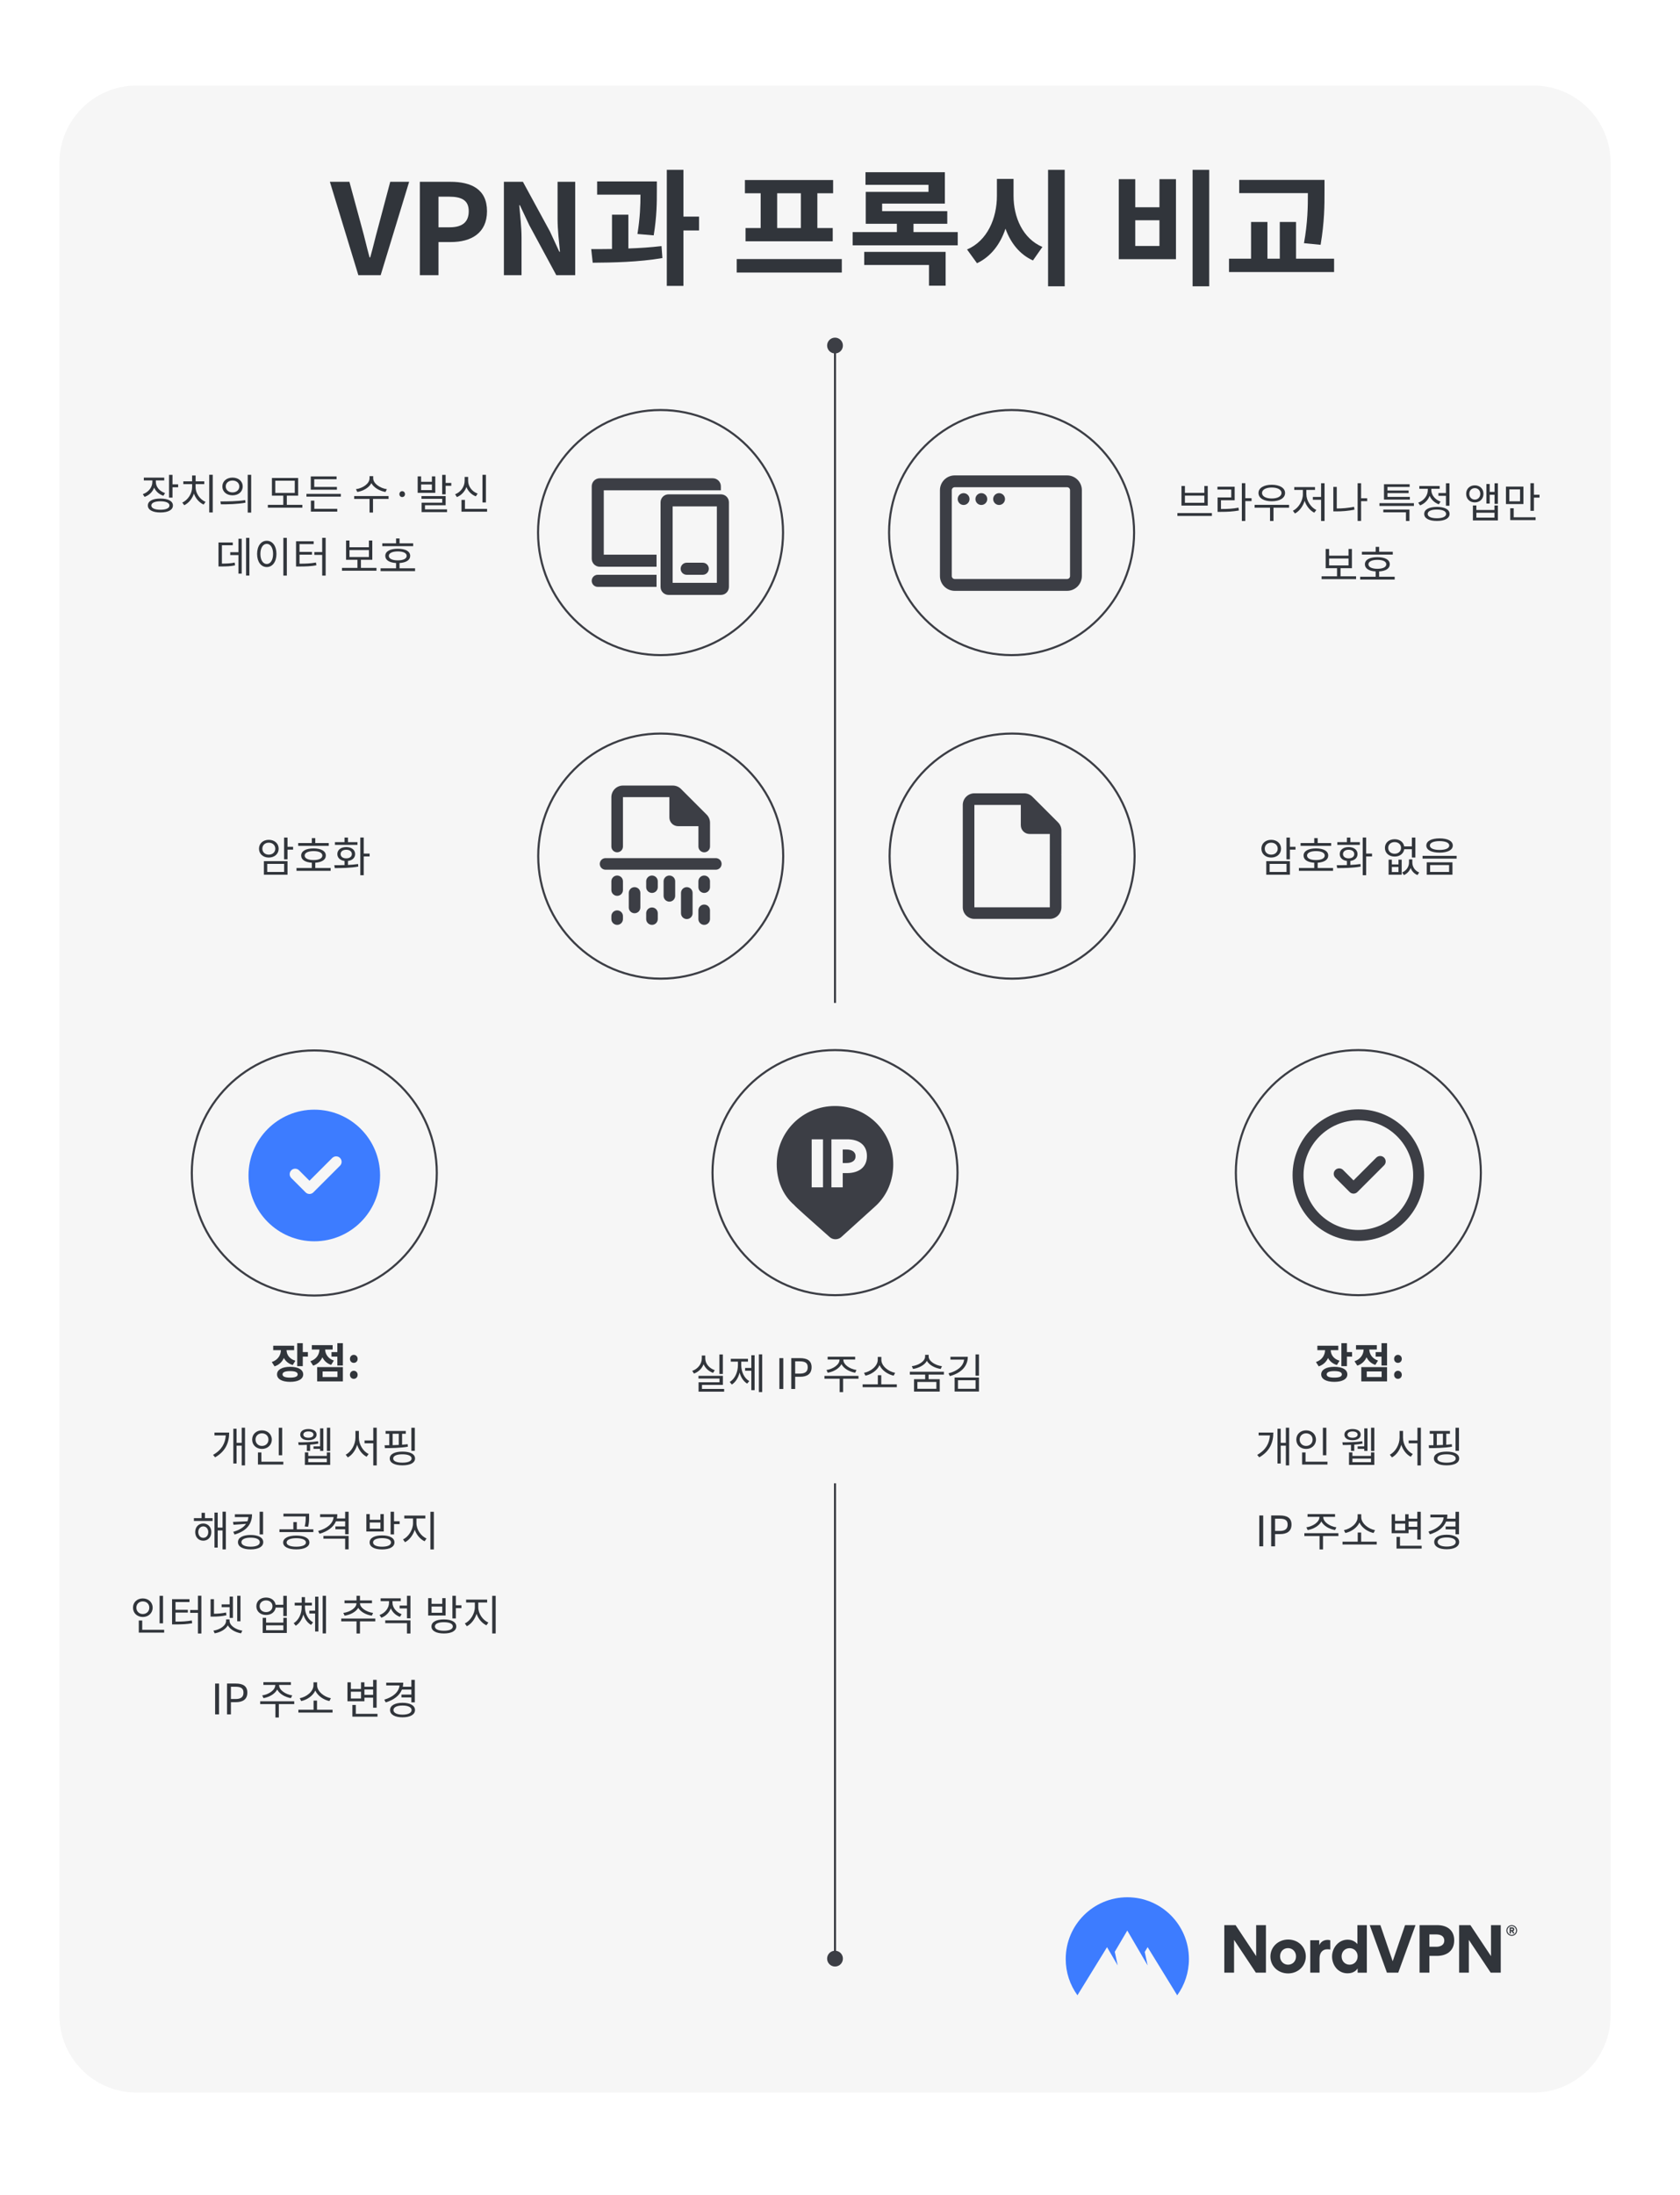 <svg fill="none" height="1567" viewBox="0 0 1200 1567" width="1200" xmlns="http://www.w3.org/2000/svg" xmlns:xlink="http://www.w3.org/1999/xlink"><linearGradient id="lg1"><stop offset=".04" stop-color="#3d7cff"/><stop offset="1" stop-color="#3d7cff"/></linearGradient><linearGradient id="paint0_linear_11_321" gradientUnits="userSpaceOnUse" x1="761.23" x2="849.23" xlink:href="#lg1" y1="1389.61" y2="1389.61"/><linearGradient id="paint1_linear_11_321" gradientUnits="userSpaceOnUse" x1="177.51" x2="271.49" xlink:href="#lg1" y1="839.279" y2="839.279"/><path d="M1095.29 61.07H97.59C67.132 61.07 42.44 85.762 42.44 116.22V1438.92C42.44 1469.38 67.132 1494.07 97.59 1494.07H1095.29C1125.75 1494.07 1150.44 1469.38 1150.44 1438.92V116.22C1150.44 85.762 1125.75 61.07 1095.29 61.07Z" fill="#f6f6f6"/><path d="M431.27 350.08V396.03H468.96V404.65H428.4C425.23 404.65 422.66 402.08 422.66 398.91V347.22C422.66 344.05 425.23 341.48 428.4 341.48H509.17C512.34 341.48 514.91 344.05 514.91 347.22V350.09H431.27V350.08Z" fill="#3c3e45"/><path d="M468.96 410.391H426.96C424.58 410.391 422.65 412.321 422.65 414.701 422.65 417.081 424.58 419.011 426.96 419.011H468.96V410.391Z" fill="#3c3e45"/><path clip-rule="evenodd" d="M480.45 361.571V416.131H512.04V361.571H480.45ZM473.49 354.611C474.66 353.441 476.17 352.951 477.58 352.951H514.91C516.32 352.951 517.83 353.441 519 354.611 520.17 355.781 520.66 357.291 520.66 358.701V419.011C520.66 420.421 520.17 421.931 519 423.101 517.83 424.271 516.32 424.761 514.91 424.761H477.58C476.17 424.761 474.66 424.271 473.49 423.101 472.32 421.931 471.83 420.421 471.83 419.011V358.701C471.83 357.291 472.32 355.781 473.49 354.611Z" fill="#3c3e45" fill-rule="evenodd"/><path d="M501.98 410.39H490.49C488.11 410.39 486.18 408.46 486.18 406.08 486.18 403.7 488.11 401.77 490.49 401.77H501.98C504.36 401.77 506.29 403.7 506.29 406.08 506.29 408.46 504.36 410.39 501.98 410.39Z" fill="#3c3e45"/><path d="M471.82 468.5C423.16 468.5 383.57 428.91 383.57 380.25 383.57 331.59 423.16 292 471.82 292 520.48 292 560.07 331.59 560.07 380.25 560.07 428.91 520.48 468.5 471.82 468.5ZM471.82 293.5C423.99 293.5 385.07 332.42 385.07 380.25 385.07 428.08 423.99 467 471.82 467 519.65 467 558.57 428.08 558.57 380.25 558.57 332.42 519.65 293.5 471.82 293.5Z" fill="#3c3e45"/><path d="M235.63 129.801H249.58L258.4 162.291C260.47 169.671 261.91 176.331 263.98 183.801H264.43C266.59 176.331 268.03 169.671 270.1 162.291L278.74 129.801H292.24L271.9 196.491H255.97L235.63 129.801Z" fill="#31353b"/><path d="M299.89 129.801H321.76C336.52 129.801 347.86 135.021 347.86 150.771 347.86 166.521 336.43 172.821 322.12 172.821H313.21V196.491H299.89V129.801ZM321.22 162.291C330.4 162.291 334.81 158.421 334.81 150.771 334.81 143.121 329.95 140.421 320.77 140.421H313.21V162.291H321.22Z" fill="#31353b"/><path d="M359.92 129.801H373.51L392.86 165.351 399.52 179.751H399.97C399.34 172.821 398.26 164.001 398.26 156.441V129.801H410.86V196.491H397.36L378.1 160.851 371.35 146.541H370.9C371.53 153.741 372.52 162.111 372.52 169.761V196.491H359.92V129.801Z" fill="#31353b"/><path d="M448.84 177.41C456.85 177.14 464.95 176.6 472.51 175.7L473.14 184.25C456.31 187.13 437.77 187.49 423.37 187.58L422.29 177.86C426.88 177.86 431.92 177.86 437.14 177.77V153.29H448.84V177.41ZM455.32 167.06C457.21 155.27 457.48 146.36 457.48 138.98H426.52V129.53H469.18V136.28C469.18 144.29 469.18 154.37 466.93 168.05L455.32 167.06ZM499.33 164.54H488.17V204.14H476.29V121.26H488.17V154.65H499.33V164.55 164.54Z" fill="#31353b"/><path d="M601.29 184.969V194.599H526.23V184.969H601.29ZM543.33 137.989H532.08V128.539H595.08V137.989H583.83V162.829H594.81V172.279H532.53V162.829H543.33V137.989ZM572.04 137.989H555.12V162.829H572.04V137.989Z" fill="#31353b"/><path d="M684.09 165.711V175.161H609.03V165.711H640.62V159.771H618.39V137.001H663.21V131.961H618.21V122.961H674.91V145.371H630.09V150.771H676.62V159.771H652.5V165.711H684.09ZM617.31 179.841H675.45V203.961H663.57V189.201H617.31V179.841Z" fill="#31353b"/><path d="M723.96 139.79C723.96 155.18 730.53 170.3 744.57 176.33L737.82 185.96C728.28 181.64 721.89 173.45 718.2 163.28 714.51 174.35 707.76 183.26 697.86 187.94L690.75 178.13C705.24 171.92 712.08 155.9 712.08 139.79V127.73H723.96V139.79ZM760.5 121.25V204.41H748.62V121.26H760.5V121.25Z" fill="#31353b"/><path d="M810.9 127.92V147.99H828.18V127.92H839.97V185.07H799.11V127.92H810.9ZM810.9 175.62H828.18V157.26H810.9V175.62ZM863.73 121.26V204.42H851.85V121.26H863.73Z" fill="#31353b"/><path d="M952.92 184.699V194.239H877.86V184.699H893.61V158.509H905.31V184.699H914.13V158.509H925.74V184.699H952.92ZM931.41 173.629C934.11 158.599 934.2 147.439 934.2 137.899H885.15V128.449H946.08V136.459C946.08 146.629 946.08 158.059 943.29 174.799L931.41 173.629Z" fill="#31353b"/><path d="M1076 1378.34C1076 1376.25 1077.7 1374.52 1079.82 1374.52 1081.94 1374.52 1083.64 1376.25 1083.64 1378.34 1083.64 1380.43 1081.94 1382.16 1079.82 1382.16 1077.7 1382.16 1076 1380.43 1076 1378.34ZM1076.72 1378.34C1076.72 1380.07 1078.09 1381.48 1079.82 1381.48 1081.55 1381.48 1082.92 1380.07 1082.92 1378.34 1082.92 1376.61 1081.51 1375.2 1079.82 1375.2 1078.09 1375.2 1076.72 1376.61 1076.72 1378.34ZM1079.24 1380.5H1078.34V1376.14H1080.07C1080.94 1376.14 1081.62 1376.57 1081.62 1377.51 1081.62 1378.16 1081.26 1378.56 1080.79 1378.77L1081.69 1380.5H1080.72L1079.93 1378.91H1079.24V1380.5ZM1080 1377H1079.24V1378.08H1080C1080.32 1378.08 1080.69 1377.94 1080.69 1377.54 1080.69 1377.11 1080.33 1377 1080 1377Z" fill="#31353b"/><path clip-rule="evenodd" d="M897.05 1408.46 881.47 1385.05V1408.46H874.51V1374.52H882.55L897.26 1396.66V1374.52H904.23V1408.46H897.05Z" fill="#31353b" fill-rule="evenodd"/><path clip-rule="evenodd" d="M920.13 1384.8C913.1 1384.8 907.44 1390.03 907.44 1396.95 907.44 1403.87 913.03 1409 920.06 1409 927.09 1409 932.72 1403.81 932.72 1396.81 932.68 1389.89 927.09 1384.8 920.13 1384.8ZM920.06 1402.76C916.89 1402.76 914.33 1400.34 914.33 1396.81 914.33 1393.28 916.85 1390.93 919.99 1390.93 923.13 1390.93 925.72 1393.35 925.72 1396.81 925.76 1400.34 923.23 1402.76 920.06 1402.76Z" fill="#31353b" fill-rule="evenodd"/><path clip-rule="evenodd" d="M950.21 1385.3V1391.94C949.31 1391.76 948.33 1391.76 948.05 1391.76 944.8 1391.76 942.53 1394.03 942.53 1398.32V1408.45H935.89V1385.3H942.31V1388.69H942.38C943.64 1386.06 945.99 1385.05 948.37 1385.05 948.91 1385.05 949.74 1385.16 950.21 1385.3Z" fill="#31353b" fill-rule="evenodd"/><path clip-rule="evenodd" d="M969.57 1374.52V1387.97H969.5C967.12 1385.16 963.91 1384.9 962.58 1384.9 955.94 1384.9 951.47 1390.99 951.47 1396.87 951.47 1403.11 955.76 1408.92 962.47 1408.92 964.02 1408.92 967.48 1408.7 969.68 1405.53H969.75V1408.49H976.31V1374.52H969.57ZM964.02 1402.76C960.85 1402.76 958.29 1400.34 958.29 1396.81 958.29 1393.28 960.85 1390.97 964.02 1390.97 967.19 1390.97 969.75 1393.35 969.75 1396.81 969.71 1400.34 967.19 1402.76 964.02 1402.76Z" fill="#31353b" fill-rule="evenodd"/><path clip-rule="evenodd" d="M990.67 1408.46 978.37 1374.52H985.98L994.78 1400.31 1003.62 1374.52H1011.08L998.75 1408.46H990.67Z" fill="#31353b" fill-rule="evenodd"/><path clip-rule="evenodd" d="M1026.59 1374.52H1013.97V1408.46H1021V1396.49H1026.3C1033.4 1396.49 1038.71 1392.88 1038.71 1385.38 1038.71 1377.88 1033.37 1374.52 1026.59 1374.52ZM1026.01 1389.96H1021V1381.16H1025.98C1028.9 1381.16 1031.64 1382.28 1031.64 1385.6 1031.64 1388.74 1028.79 1389.96 1026.01 1389.96Z" fill="#31353b" fill-rule="evenodd"/><path clip-rule="evenodd" d="M1064.78 1408.46 1049.17 1385.05V1408.46H1042.24V1374.52H1050.28L1065 1396.66V1374.52H1071.96V1408.46H1064.78Z" fill="#31353b" fill-rule="evenodd"/><path clip-rule="evenodd" d="M769.6 1424.58C764.33 1417.33 761.23 1408.39 761.23 1398.69 761.23 1374.35 780.92 1354.62 805.23 1354.62 829.54 1354.62 849.23 1374.35 849.23 1398.73 849.23 1408.4 846.13 1417.34 840.86 1424.62L819.73 1390.22 817.67 1393.68 819.73 1403.27 805.2 1378.39 796.26 1393.57 798.35 1403.27 790.74 1390.25 769.61 1424.58H769.6Z" fill="url(#paint0_linear_11_321)" fill-rule="evenodd"/><path d="M865.64 366.33V368.37H841V366.33H865.64ZM846.37 346.98V351.9H860.25V346.98H862.67V360.99H843.91V346.98H846.37ZM846.37 358.98H860.25V353.88H846.37V358.98Z" fill="#31353b"/><path d="M872.12 363.42C877.06 363.42 880.58 363.24 884.64 362.46L884.91 364.5C880.67 365.25 877.03 365.46 871.85 365.46H869.7V355.17H879.46V349.53H869.61V347.52H881.91V357.18H872.12V363.42ZM893.97 357.78H889.51V371.97H887.03V345H889.51V355.71H893.97V357.78Z" fill="#31353b"/><path d="M920.76 362.489H909.64V371.969H907.16V362.489H896.16V360.449H920.77V362.489H920.76ZM898.91 351.989C898.91 348.389 902.76 346.109 908.39 346.109 914.02 346.109 917.91 348.389 917.91 351.989 917.91 355.589 914.06 357.899 908.39 357.899 902.72 357.899 898.91 355.619 898.91 351.989ZM901.45 351.989C901.45 354.389 904.27 355.919 908.39 355.919 912.51 355.919 915.36 354.389 915.36 351.989 915.36 349.589 912.54 348.089 908.39 348.089 904.24 348.089 901.45 349.619 901.45 351.989Z" fill="#31353b"/><path d="M933.12 352.919C933.12 357.389 936.3 362.279 940.24 364.139L938.75 366.059C935.72 364.529 933.11 361.319 931.87 357.599 930.69 361.559 928.05 365.009 924.96 366.629L923.5 364.679C927.38 362.789 930.62 357.689 930.62 352.919V349.799H924.47V347.789H939.29V349.799H933.11V352.919H933.12ZM946.12 345.029V371.969H943.63V356.819H937.75V354.809H943.63V345.029H946.12Z" fill="#31353b"/><path d="M954.84 363.059C958.75 363.059 962.78 362.729 967.17 361.859L967.47 363.899C962.84 364.829 958.68 365.129 954.53 365.129H952.38V347.639H954.83V363.059H954.84ZM976.57 357.809H972.21V371.939H969.73V345.029H972.21V355.769H976.57V357.809Z" fill="#31353b"/><path d="M1009.93 359.25V361.23H985.32V359.25H1009.93ZM988.08 363.84H1006.75V371.97H1004.26V365.79H988.08V363.84ZM1007.05 356.7H988.56V345.75H1006.89V347.67H991.04V350.22H1006.16V352.08H991.04V354.78H1007.04V356.7H1007.05Z" fill="#31353b"/><path d="M1027.71 360.061C1024.68 358.981 1022.35 356.761 1021.17 354.001 1020.02 357.121 1017.5 359.641 1014.32 360.841L1013.02 358.891C1017.08 357.421 1019.87 353.791 1019.87 349.921V348.991H1013.81V347.011H1028.33V348.991H1022.36V349.921C1022.36 353.371 1025.03 356.761 1028.97 358.141L1027.73 360.061H1027.71ZM1035.41 366.931C1035.41 370.111 1031.93 371.941 1026.35 371.941 1020.77 371.941 1017.29 370.111 1017.29 366.931 1017.29 363.751 1020.77 361.921 1026.35 361.921 1031.93 361.921 1035.41 363.751 1035.41 366.931ZM1032.93 366.931C1032.93 364.981 1030.45 363.811 1026.35 363.811 1022.25 363.811 1019.77 364.981 1019.77 366.931 1019.77 368.881 1022.25 370.021 1026.35 370.021 1030.45 370.021 1032.93 368.881 1032.93 366.931ZM1032.81 352.021V345.061H1035.33V361.081H1032.81V354.031H1027.45V352.021H1032.81Z" fill="#31353b"/><path d="M1053.44 358.711C1049.83 358.711 1047.26 356.221 1047.26 352.591 1047.26 348.961 1049.84 346.531 1053.44 346.531 1057.04 346.531 1059.62 348.991 1059.62 352.591 1059.62 356.191 1057.01 358.711 1053.44 358.711ZM1053.44 356.701C1055.68 356.701 1057.35 354.991 1057.35 352.591 1057.35 350.191 1055.68 348.511 1053.44 348.511 1051.2 348.511 1049.5 350.191 1049.5 352.591 1049.5 354.991 1051.17 356.701 1053.44 356.701ZM1067.47 360.901H1069.92V371.581H1052.07V360.901H1054.55V364.141H1067.46V360.901H1067.47ZM1067.47 366.091H1054.56V369.571H1067.47V366.091ZM1069.92 345.061V359.731H1067.53V353.251H1064.07V359.521H1061.71V345.571H1064.07V351.211H1067.53V345.061H1069.92Z" fill="#31353b"/><path d="M1088.16 359.88H1075.68V347.43H1088.16V359.88ZM1085.74 349.41H1078.1V357.93H1085.74V349.41ZM1081.22 369.33H1096.86V371.34H1078.74V362.88H1081.22V369.33ZM1099.65 353.22V355.29H1095.65V364.71H1093.17V345H1095.65V353.22H1099.65Z" fill="#31353b"/><path d="M968.63 411.479V413.489H943.99V411.479H955.02V405.689H946.9V391.949H949.35V396.749H963.23V391.949H965.65V405.689H957.53V411.479H968.62 968.63ZM949.36 403.709H963.24V398.759H949.36V403.709Z" fill="#31353b"/><path d="M996.2 411.779V413.789H971.56V411.779H982.62V407.999C977.83 407.729 974.92 405.899 974.92 402.899 974.92 399.659 978.34 397.799 983.86 397.799 989.38 397.799 992.71 399.659 992.71 402.899 992.71 405.899 989.83 407.699 985.1 407.999V411.779H996.19 996.2ZM994.84 395.969H972.78V393.959H982.63V390.449H985.11V393.959H994.84V395.969ZM983.87 406.109C987.78 406.109 990.2 404.909 990.2 402.899 990.2 400.889 987.77 399.719 983.87 399.719 979.97 399.719 977.45 400.919 977.45 402.899 977.45 404.879 979.9 406.109 983.87 406.109Z" fill="#31353b"/><path d="M722.56 468.5C673.9 468.5 634.31 428.91 634.31 380.25 634.31 331.59 673.9 292 722.56 292 771.22 292 810.81 331.59 810.81 380.25 810.81 428.91 771.22 468.5 722.56 468.5ZM722.56 293.5C674.73 293.5 635.81 332.42 635.81 380.25 635.81 428.08 674.73 467 722.56 467 770.39 467 809.31 428.08 809.31 380.25 809.31 332.42 770.39 293.5 722.56 293.5Z" fill="#3c3e45"/><path clip-rule="evenodd" d="M762.2 339.43H681.95C676.12 339.43 671.39 344.16 671.39 349.99V411.29C671.39 417.12 676.12 421.85 681.95 421.85H762.2C768.03 421.85 772.76 417.12 772.76 411.29V349.99C772.76 347.19 771.65 344.5 769.67 342.52 767.69 340.54 765 339.43 762.2 339.43ZM679.84 349.99C679.84 348.82 680.79 347.88 681.95 347.88H762.2C763.37 347.88 764.31 348.83 764.31 349.99V411.29C764.31 412.46 763.36 413.4 762.2 413.4H681.95C680.78 413.4 679.84 412.45 679.84 411.29V349.99ZM688.29 352.1C690.62 352.1 692.51 353.99 692.51 356.32 692.51 358.65 690.62 360.54 688.29 360.54 685.96 360.54 684.07 358.65 684.07 356.32 684.07 353.99 685.96 352.1 688.29 352.1ZM705.18 356.32C705.18 353.99 703.29 352.1 700.96 352.1 698.63 352.1 696.74 353.99 696.74 356.32 696.74 358.65 698.63 360.54 700.96 360.54 703.29 360.54 705.18 358.65 705.18 356.32ZM713.63 352.1C715.96 352.1 717.85 353.99 717.85 356.32 717.85 358.65 715.96 360.54 713.63 360.54 711.3 360.54 709.41 358.65 709.41 356.32 709.41 353.99 711.3 352.1 713.63 352.1Z" fill="#3c3e45" fill-rule="evenodd"/><path d="M116.7 353.961C113.61 352.971 111.28 350.841 110.12 348.171 108.97 351.231 106.51 353.631 103.27 354.771L102 352.821C106.09 351.411 108.82 347.931 108.82 344.061V343.011H102.73V341.031H117.31V343.011H111.31V344.061C111.31 347.571 113.89 350.721 117.89 352.041L116.71 353.961H116.7ZM123.52 360.921C123.52 364.071 120.1 365.901 114.58 365.901 109.06 365.901 105.61 364.071 105.61 360.921 105.61 357.771 109 355.971 114.58 355.971 120.16 355.971 123.52 357.801 123.52 360.921ZM121.04 360.921C121.04 359.031 118.58 357.921 114.58 357.921 110.58 357.921 108.1 359.031 108.1 360.921 108.1 362.811 110.52 363.951 114.58 363.951 118.64 363.951 121.04 362.841 121.04 360.921ZM127.25 345.831V347.901H123.22V355.281H120.74V339.051H123.22V345.831H127.25Z" fill="#31353b"/><path d="M139.69 347.72C139.69 352.22 142.78 356.6 146.81 358.34L145.45 360.26C142.33 358.85 139.75 355.94 138.51 352.4 137.3 356.15 134.72 359.21 131.6 360.71L130.21 358.85C134.24 356.96 137.24 352.43 137.24 347.72V345.65H130.94V343.67H137.21V339.5H139.73V343.67H145.91V345.65H139.7V347.72H139.69ZM151.96 338.99V365.9H149.44V338.99H151.96Z" fill="#31353b"/><path d="M157.45 358.01C162.39 358.01 169.21 357.98 175.15 357.08L175.36 358.91C169.24 360.02 162.66 360.08 157.75 360.08L157.45 358.01ZM173.36 347.33C173.36 351.08 170.33 353.66 166.09 353.66 161.85 353.66 158.82 351.08 158.82 347.33 158.82 343.58 161.88 341 166.09 341 170.3 341 173.36 343.55 173.36 347.33ZM161.24 347.33C161.24 349.82 163.3 351.56 166.09 351.56 168.88 351.56 170.94 349.82 170.94 347.33 170.94 344.84 168.91 343.1 166.09 343.1 163.27 343.1 161.24 344.81 161.24 347.33ZM179.42 339.02V365.99H176.94V339.02H179.42Z" fill="#31353b"/><path d="M215.96 360.44V362.48H191.32V360.44H202.35V353.9H194.23V341.27H212.96V353.9H204.87V360.44H215.96ZM196.63 351.95H210.54V343.22H196.63V351.95Z" fill="#31353b"/><path d="M243.47 352.61V354.59H218.89V352.61H243.47ZM240.65 349.64H221.98V340.16H240.41V342.17H224.47V347.66H240.65V349.64ZM224.53 363.29H240.9V365.3H222.05V357.44H224.53V363.29Z" fill="#31353b"/><path d="M277.56 356.21H266.44V365.96H263.96V356.21H252.99V354.17H277.54L277.57 356.21H277.56ZM275.32 351.26C271.11 350.54 267.02 348.2 265.26 344.96 263.56 348.23 259.47 350.54 255.23 351.26L254.23 349.28C259.17 348.56 263.96 345.32 263.96 341.48V339.98H266.57V341.48C266.57 345.23 271.42 348.56 276.36 349.28L275.33 351.26H275.32Z" fill="#31353b"/><path d="M285.28 352.819C285.28 351.559 286.19 350.689 287.28 350.689 288.37 350.689 289.28 351.559 289.28 352.819 289.28 354.079 288.37 354.889 287.28 354.889 286.19 354.889 285.28 354.019 285.28 352.819Z" fill="#31353b"/><path d="M310.92 351.891H298.34V340.131H300.8V344.001H308.5V340.131H310.92V351.891ZM308.5 345.891H300.8V349.911H308.5V345.891ZM303.56 363.681H319.32V365.631H301.14V358.911H315.87V356.151H301.05V354.201H318.32V360.741H303.56V363.681ZM322.35 344.811V346.851H318.32V352.941H315.84V339.051H318.32V344.811H322.35Z" fill="#31353b"/><path d="M339.86 354.38C336.77 353.21 334.38 350.78 333.16 347.72 332.01 350.99 329.55 353.6 326.37 354.92L325.07 352.91C329.16 351.35 331.89 347.45 331.89 343.25V340.52H334.38V343.25C334.38 347.3 337.14 350.96 341.17 352.43L339.87 354.38H339.86ZM347.92 363.32V365.33H329.62V356.93H332.1V363.32H347.92ZM347.1 358.76H344.62V339.02H347.1V358.76Z" fill="#31353b"/><path d="M158.52 402.41C162.37 402.38 164.79 402.26 167.64 401.66L167.88 403.67C164.79 404.33 162.15 404.45 157.82 404.45H156.06V387.32H166.27V389.3H158.51V402.41H158.52ZM170.31 384.68H172.64V409.58H170.31V396.32H164.46V394.28H170.31V384.68ZM178.13 384.02V410.93H175.77V384.02H178.13Z" fill="#31353b"/><path d="M197.46 395.48C197.46 401.21 194.58 404.87 190.55 404.87 186.52 404.87 183.64 401.21 183.64 395.48 183.64 389.75 186.52 386.09 190.55 386.09 194.58 386.09 197.46 389.75 197.46 395.48ZM186 395.48C186 399.86 187.88 402.68 190.54 402.68 193.2 402.68 195.06 399.86 195.06 395.48 195.06 391.1 193.18 388.31 190.54 388.31 187.9 388.31 186 391.13 186 395.48ZM204.88 384.02V410.99H202.4V384.02H204.88Z" fill="#31353b"/><path d="M213.94 402.47C218.85 402.47 222 402.29 225.7 401.63L225.97 403.64C222.03 404.33 218.73 404.48 213.55 404.48H211.46V386.45H224.04V388.49H213.95V394.04H222.86V396.02H213.95V402.47H213.94ZM232.61 383.99V410.96H230.13V396.2H224.52V394.16H230.13V383.99H232.61Z" fill="#31353b"/><path d="M268.91 405.469V407.479H244.27V405.469H255.3V399.679H247.18V385.939H249.63V390.739H263.51V385.939H265.93V399.679H257.81V405.469H268.9 268.91ZM249.64 397.699H263.52V392.749H249.64V397.699Z" fill="#31353b"/><path d="M296.48 405.769V407.779H271.84V405.769H282.9V401.989C278.11 401.719 275.2 399.889 275.2 396.889 275.2 393.649 278.62 391.789 284.14 391.789 289.66 391.789 292.99 393.649 292.99 396.889 292.99 399.889 290.11 401.689 285.38 401.989V405.769H296.47 296.48ZM295.12 389.959H273.06V387.949H282.91V384.439H285.39V387.949H295.12V389.959ZM284.15 400.099C288.06 400.099 290.48 398.899 290.48 396.889 290.48 394.879 288.05 393.709 284.15 393.709 280.25 393.709 277.73 394.909 277.73 396.889 277.73 398.869 280.18 400.099 284.15 400.099Z" fill="#31353b"/><path d="M907.99 612.279C903.94 612.279 901 609.699 901 605.949 901 602.199 903.94 599.619 907.99 599.619 912.04 599.619 915.04 602.199 915.04 605.949 915.04 609.699 912.07 612.279 907.99 612.279ZM907.99 610.209C910.69 610.209 912.64 608.439 912.64 605.949 912.64 603.459 910.69 601.659 907.99 601.659 905.29 601.659 903.4 603.429 903.4 605.949 903.4 608.469 905.32 610.209 907.99 610.209ZM904.48 614.859H921.37V624.549H904.48V614.859ZM906.88 622.569H918.94V616.809H906.88V622.569ZM925.36 606.639H921.37V613.569H918.91V598.029H921.37V604.599H925.36V606.639Z" fill="#31353b"/><path d="M952.18 619.74V621.75H927.79V619.74H938.74V615.96C934 615.69 931.12 613.86 931.12 610.86 931.12 607.62 934.51 605.76 939.97 605.76 945.43 605.76 948.73 607.62 948.73 610.86 948.73 613.86 945.88 615.66 941.2 615.96V619.74H952.18ZM950.83 603.93H928.99V601.92H938.74V598.41H941.2V601.92H950.83V603.93ZM939.97 614.07C943.84 614.07 946.24 612.87 946.24 610.86 946.24 608.85 943.84 607.68 939.97 607.68 936.1 607.68 933.61 608.88 933.61 610.86 933.61 612.84 936.04 614.07 939.97 614.07Z" fill="#31353b"/><path d="M964.54 617.56C966.97 617.44 969.46 617.26 971.77 616.9L971.92 618.73C966.16 619.75 959.83 619.81 955.12 619.81L954.79 617.74C956.95 617.74 959.47 617.74 962.08 617.65V614.71C958.99 614.32 956.95 612.46 956.95 609.79 956.95 606.76 959.56 604.81 963.31 604.81 967.06 604.81 969.67 606.76 969.67 609.79 969.67 612.46 967.63 614.32 964.54 614.71V617.56ZM971.32 603.22H955.24V601.27H962.08V598.03H964.54V601.27H971.32V603.22ZM963.31 612.85C965.71 612.85 967.33 611.65 967.33 609.79 967.33 607.93 965.71 606.7 963.31 606.7 960.91 606.7 959.29 607.93 959.29 609.79 959.29 611.65 960.91 612.85 963.31 612.85ZM980.02 611.5H975.82V624.91H973.36V598H975.82V609.43H980.02V611.5Z" fill="#31353b"/><path d="M1003.03 606.339C1002.55 609.489 999.85 611.589 996.16 611.589 992.14 611.589 989.23 609.069 989.23 605.379 989.23 601.689 992.14 599.199 996.16 599.199 999.79 599.199 1002.49 601.239 1003 604.329H1008.49V598.029H1010.98V612.249H1008.49V606.339H1003.03ZM1000.75 605.379C1000.75 602.949 998.83 601.239 996.16 601.239 993.49 601.239 991.57 602.949 991.57 605.379 991.57 607.809 993.49 609.549 996.16 609.549 998.83 609.549 1000.75 607.809 1000.75 605.379ZM998.92 613.779H1001.2V624.549H991.87V613.779H994.18V617.169H998.92V613.779ZM998.92 618.999H994.18V622.629H998.92V618.999ZM1008.82 615.879C1008.82 618.729 1010.5 621.669 1013.71 622.929L1012.48 624.789C1010.05 623.769 1008.43 621.939 1007.62 619.719 1006.75 621.909 1005.13 623.769 1002.79 624.789L1001.53 622.929C1004.74 621.549 1006.42 618.639 1006.42 615.879V613.599H1008.82V615.879Z" fill="#31353b"/><path d="M1040.44 611.07V613.05H1016.11V611.07H1040.44ZM1037.71 603.69C1037.71 606.87 1034.08 608.76 1028.26 608.76 1022.44 608.76 1018.81 606.87 1018.81 603.69 1018.81 600.51 1022.44 598.59 1028.26 598.59 1034.08 598.59 1037.71 600.48 1037.71 603.69ZM1037.47 615.69V624.54H1019.11V615.69H1037.47ZM1021.33 603.69C1021.33 605.67 1024 606.84 1028.26 606.84 1032.52 606.84 1035.19 605.67 1035.19 603.69 1035.19 601.71 1032.52 600.54 1028.26 600.54 1024 600.54 1021.33 601.71 1021.33 603.69ZM1021.51 617.64V622.56H1035.07V617.64H1021.51Z" fill="#31353b"/><path d="M191.99 612.279C187.94 612.279 185 609.699 185 605.949 185 602.199 187.94 599.619 191.99 599.619 196.04 599.619 199.04 602.199 199.04 605.949 199.04 609.699 196.07 612.279 191.99 612.279ZM191.99 610.209C194.69 610.209 196.64 608.439 196.64 605.949 196.64 603.459 194.69 601.659 191.99 601.659 189.29 601.659 187.4 603.429 187.4 605.949 187.4 608.469 189.32 610.209 191.99 610.209ZM188.48 614.859H205.37V624.549H188.48V614.859ZM190.88 622.569H202.94V616.809H190.88V622.569ZM209.36 606.639H205.37V613.569H202.91V598.029H205.37V604.599H209.36V606.639Z" fill="#31353b"/><path d="M236.18 619.74V621.75H211.79V619.74H222.74V615.96C218 615.69 215.12 613.86 215.12 610.86 215.12 607.62 218.51 605.76 223.97 605.76 229.43 605.76 232.73 607.62 232.73 610.86 232.73 613.86 229.88 615.66 225.2 615.96V619.74H236.18ZM234.83 603.93H212.99V601.92H222.74V598.41H225.2V601.92H234.83V603.93ZM223.97 614.07C227.84 614.07 230.24 612.87 230.24 610.86 230.24 608.85 227.84 607.68 223.97 607.68 220.1 607.68 217.61 608.88 217.61 610.86 217.61 612.84 220.04 614.07 223.97 614.07Z" fill="#31353b"/><path d="M248.54 617.56C250.97 617.44 253.46 617.26 255.77 616.9L255.92 618.73C250.16 619.75 243.83 619.81 239.12 619.81L238.79 617.74C240.95 617.74 243.47 617.74 246.08 617.65V614.71C242.99 614.32 240.95 612.46 240.95 609.79 240.95 606.76 243.56 604.81 247.31 604.81 251.06 604.81 253.67 606.76 253.67 609.79 253.67 612.46 251.63 614.32 248.54 614.71V617.56ZM255.32 603.22H239.24V601.27H246.08V598.03H248.54V601.27H255.32V603.22ZM247.31 612.85C249.71 612.85 251.33 611.65 251.33 609.79 251.33 607.93 249.71 606.7 247.31 606.7 244.91 606.7 243.29 607.93 243.29 609.79 243.29 611.65 244.91 612.85 247.31 612.85ZM264.02 611.5H259.82V624.91H257.36V598H259.82V609.43H264.02V611.5Z" fill="#31353b"/><path d="M471.94 699.5C423.28 699.5 383.69 659.91 383.69 611.25 383.69 562.59 423.28 523 471.94 523 520.6 523 560.19 562.59 560.19 611.25 560.19 659.91 520.6 699.5 471.94 699.5ZM471.94 524.5C424.11 524.5 385.19 563.42 385.19 611.25 385.19 659.08 424.11 698 471.94 698 519.77 698 558.69 659.08 558.69 611.25 558.69 563.42 519.77 524.5 471.94 524.5Z" fill="#3c3e45"/><path d="M498.86 589.889H484.35C482.7 589.889 481.12 589.229 479.95 588.069 478.78 586.899 478.13 585.319 478.13 583.669V569.159H444.97V604.389C444.97 605.489 444.53 606.539 443.76 607.319 442.98 608.099 441.93 608.529 440.83 608.529 439.73 608.529 438.68 608.089 437.9 607.319 437.12 606.539 436.69 605.489 436.69 604.389V569.159C436.69 566.959 437.56 564.849 439.12 563.299 440.67 561.749 442.78 560.869 444.98 560.869H480.57C482.77 560.869 484.88 561.739 486.43 563.299L504.73 581.599C506.28 583.149 507.16 585.259 507.16 587.459V604.399C507.16 605.499 506.72 606.549 505.95 607.329 505.17 608.109 504.12 608.539 503.02 608.539 501.92 608.539 500.87 608.099 500.09 607.329 499.31 606.549 498.88 605.499 498.88 604.399V589.889H498.86ZM432.54 612.689H511.29C512.39 612.689 513.44 613.129 514.22 613.899 515 614.679 515.43 615.729 515.43 616.829 515.43 617.929 514.99 618.979 514.22 619.759 513.44 620.539 512.39 620.969 511.29 620.969H432.54C431.44 620.969 430.39 620.529 429.61 619.759 428.83 618.979 428.4 617.929 428.4 616.829 428.4 615.729 428.84 614.679 429.61 613.899 430.39 613.119 431.44 612.689 432.54 612.689ZM440.83 625.119C441.93 625.119 442.98 625.559 443.76 626.329 444.54 627.109 444.97 628.159 444.97 629.259V635.479C444.97 636.579 444.53 637.629 443.76 638.409 442.99 639.189 441.93 639.619 440.83 639.619 439.73 639.619 438.68 639.179 437.9 638.409 437.12 637.629 436.69 636.579 436.69 635.479V629.259C436.69 628.159 437.13 627.109 437.9 626.329 438.68 625.549 439.73 625.119 440.83 625.119ZM440.83 649.989C441.93 649.989 442.98 650.429 443.76 651.199 444.54 651.969 444.97 653.029 444.97 654.129V656.199C444.97 657.299 444.53 658.349 443.76 659.129 442.99 659.909 441.93 660.339 440.83 660.339 439.73 660.339 438.68 659.899 437.9 659.129 437.12 658.349 436.69 657.299 436.69 656.199V654.129C436.69 653.029 437.13 651.979 437.9 651.199 438.68 650.419 439.73 649.989 440.83 649.989ZM465.7 625.119C466.8 625.119 467.85 625.559 468.63 626.329 469.41 627.109 469.84 628.159 469.84 629.259V633.399C469.84 634.499 469.4 635.549 468.63 636.329 467.85 637.109 466.8 637.539 465.7 637.539 464.6 637.539 463.55 637.099 462.77 636.329 461.99 635.549 461.56 634.499 461.56 633.399V629.259C461.56 628.159 462 627.109 462.77 626.329 463.55 625.549 464.6 625.119 465.7 625.119ZM465.7 647.919C466.8 647.919 467.85 648.359 468.63 649.129 469.41 649.909 469.84 650.959 469.84 652.059V656.199C469.84 657.299 469.4 658.349 468.63 659.129 467.85 659.909 466.8 660.339 465.7 660.339 464.6 660.339 463.55 659.899 462.77 659.129 461.99 658.349 461.56 657.299 461.56 656.199V652.059C461.56 650.959 462 649.909 462.77 649.129 463.55 648.349 464.6 647.919 465.7 647.919ZM478.13 625.119C479.23 625.119 480.28 625.559 481.06 626.329 481.84 627.109 482.27 628.159 482.27 629.259V639.619C482.27 640.719 481.83 641.769 481.06 642.549 480.28 643.329 479.23 643.759 478.13 643.759 477.03 643.759 475.98 643.319 475.2 642.549 474.42 641.769 473.99 640.719 473.99 639.619V629.259C473.99 628.159 474.43 627.109 475.2 626.329 475.98 625.549 477.03 625.119 478.13 625.119ZM453.26 633.409C454.36 633.409 455.41 633.849 456.19 634.619 456.97 635.399 457.4 636.449 457.4 637.549V647.909C457.4 649.009 456.96 650.059 456.19 650.839 455.41 651.619 454.36 652.049 453.26 652.049 452.16 652.049 451.11 651.609 450.33 650.839 449.55 650.059 449.12 649.009 449.12 647.909V637.549C449.12 636.449 449.56 635.399 450.33 634.619 451.1 633.839 452.16 633.409 453.26 633.409ZM503 625.119C504.1 625.119 505.15 625.559 505.93 626.329 506.71 627.109 507.14 628.159 507.14 629.259V633.399C507.14 634.499 506.7 635.549 505.93 636.329 505.15 637.109 504.1 637.539 503 637.539 501.9 637.539 500.85 637.099 500.07 636.329 499.29 635.559 498.86 634.499 498.86 633.399V629.259C498.86 628.159 499.3 627.109 500.07 626.329 500.85 625.549 501.9 625.119 503 625.119ZM503 645.839C504.1 645.839 505.15 646.279 505.93 647.049 506.71 647.829 507.14 648.879 507.14 649.979V656.199C507.14 657.299 506.7 658.349 505.93 659.129 505.16 659.909 504.1 660.339 503 660.339 501.9 660.339 500.85 659.899 500.07 659.129 499.29 658.359 498.86 657.299 498.86 656.199V649.979C498.86 648.879 499.3 647.829 500.07 647.049 500.84 646.269 501.9 645.839 503 645.839ZM490.57 633.409C491.67 633.409 492.72 633.849 493.5 634.619 494.28 635.389 494.71 636.449 494.71 637.549V652.059C494.71 653.159 494.27 654.209 493.5 654.989 492.73 655.769 491.67 656.199 490.57 656.199 489.47 656.199 488.42 655.759 487.64 654.989 486.86 654.209 486.43 653.159 486.43 652.059V637.549C486.43 636.449 486.87 635.399 487.64 634.619 488.42 633.839 489.47 633.409 490.57 633.409Z" fill="#3c3e45"/><path d="M722.93 699.5C674.27 699.5 634.68 659.91 634.68 611.25 634.68 562.59 674.27 523 722.93 523 771.59 523 811.18 562.59 811.18 611.25 811.18 659.91 771.59 699.5 722.93 699.5ZM722.93 524.5C675.1 524.5 636.18 563.42 636.18 611.25 636.18 659.08 675.1 698 722.93 698 770.76 698 809.68 659.08 809.68 611.25 809.68 563.42 770.76 524.5 722.93 524.5Z" fill="#3c3e45"/><path d="M758.16 593.01C758.16 590.81 757.29 588.7 755.73 587.15L737.43 568.85C735.88 567.3 733.77 566.42 731.57 566.42H695.98C693.78 566.42 691.67 567.29 690.12 568.85 688.57 570.4 687.69 572.51 687.69 574.71V609.94C687.69 610.05 687.71 610.15 687.72 610.25 687.72 610.35 687.69 610.46 687.69 610.56V647.79C687.69 649.99 688.56 652.1 690.12 653.65 691.67 655.2 693.78 656.08 695.98 656.08H749.86C752.06 656.08 754.17 655.21 755.72 653.65 757.27 652.1 758.15 649.99 758.15 647.79V610.56C758.15 610.45 758.13 610.35 758.12 610.25 758.12 610.15 758.15 610.04 758.15 609.94V593L758.16 593.01ZM749.87 625.08V647.8H695.99V610.57C695.99 610.46 695.97 610.36 695.96 610.26 695.96 610.16 695.99 610.05 695.99 609.95V574.72H729.15V589.23C729.15 590.88 729.81 592.46 730.97 593.63 732.14 594.8 733.72 595.45 735.37 595.45H749.88V609.96C749.88 610.07 749.9 610.17 749.91 610.27 749.91 610.37 749.88 610.48 749.88 610.58V625.09L749.87 625.08Z" fill="#3c3e45"/><path d="M596.44 925.5C547.78 925.5 508.19 885.91 508.19 837.25 508.19 788.59 547.78 749 596.44 749 645.1 749 684.69 788.59 684.69 837.25 684.69 885.91 645.1 925.5 596.44 925.5ZM596.44 750.5C548.61 750.5 509.69 789.42 509.69 837.25 509.69 885.08 548.61 924 596.44 924 644.27 924 683.19 885.08 683.19 837.25 683.19 789.42 644.27 750.5 596.44 750.5Z" fill="#3c3e45"/><path clip-rule="evenodd" d="M588.06 879.2C590.46 881.33 592.12 882.8 592.27 882.95 594.65 885.33 598.22 885.33 600.59 883.54 600.89 883.24 606.98 877.75 613.08 872.25 619.17 866.76 625.27 861.26 625.56 860.96 633.88 853.24 638.04 842.55 638.04 831.26 638.04 808.09 619.61 789.68 596.42 789.68 573.23 789.68 554.8 808.09 554.8 831.26 554.8 842.55 558.96 853.24 567.28 860.37 567.28 860.81 580.91 872.88 588.04 879.19L588.06 879.2ZM587.85 813.47H579.77V847.74H587.85V813.47ZM604.97 837.58C613.15 837.58 619.24 833.63 619.24 825.4 619.24 817.17 613.1 813.46 605.27 813.46H593.87V847.73H601.95V837.58H604.97ZM604.57 820.74C607.91 820.74 611.11 821.98 611.11 825.59 611.11 829.2 607.82 830.39 604.62 830.39H601.95V820.73H604.57V820.74Z" fill="#3c3e45" fill-rule="evenodd"/><path d="M597.19 246.43H595.69V716.07H597.19V246.43Z" fill="#3c3e45"/><path d="M596.44 252.35C599.555 252.35 602.08 249.825 602.08 246.71 602.08 243.595 599.555 241.07 596.44 241.07 593.325 241.07 590.8 243.595 590.8 246.71 590.8 249.825 593.325 252.35 596.44 252.35Z" fill="#3c3e45"/><g fill="#31353b"><path d="M209.1 974.6C206.07 973.7 203.97 971.87 202.77 969.59 201.54 972.32 199.35 974.51 196.11 975.56L194.13 972.47C198.6 970.97 200.58 967.46 200.64 964.01H195.15V960.83H210.09V964.01H204.69C204.75 967.16 206.64 970.25 210.99 971.54L209.1 974.6ZM216.57 981.29C216.57 984.65 212.97 986.63 207.24 986.63 201.51 986.63 197.88 984.65 197.88 981.29 197.88 977.93 201.48 975.89 207.24 975.89 213 975.89 216.57 977.9 216.57 981.29ZM212.64 981.29C212.64 979.7 210.75 978.95 207.24 978.95 203.73 978.95 201.81 979.7 201.81 981.29 201.81 982.88 203.7 983.6 207.24 983.6 210.78 983.6 212.64 982.85 212.64 981.29ZM219.93 965.36V968.6H216.27V975.41H212.31V959H216.27V965.36H219.93Z"/><path d="M236.55 974.51C233.52 973.52 231.48 971.54 230.28 969.08 229.05 971.81 226.89 973.97 223.68 975.05L221.67 971.9C226.11 970.46 228.09 966.98 228.18 963.56H222.75V960.41H237.6V963.56H232.23C232.35 966.74 234.24 970.01 238.47 971.42L236.55 974.51ZM226.53 976.1H244.92V986.3H226.53V976.1ZM230.43 983.21H241.05V979.19H230.43V983.21ZM244.92 959V974.96H240.96V968.6H236.79V965.39H240.96V959H244.92Z"/><path d="M249.96 970.22C249.96 968.57 251.13 967.34 252.69 967.34 254.25 967.34 255.45 968.57 255.45 970.22 255.45 971.87 254.28 973.07 252.69 973.07 251.1 973.07 249.96 971.84 249.96 970.22ZM249.96 981.59C249.96 979.94 251.13 978.71 252.69 978.71 254.25 978.71 255.45 979.94 255.45 981.59 255.45 983.24 254.28 984.47 252.69 984.47 251.1 984.47 249.96 983.21 249.96 981.59Z"/><path d="M163.7 1022.84C163.7 1029.77 161.27 1036.19 153.62 1040.51L152.18 1038.74C158.36 1035.29 160.91 1030.43 161.27 1024.85H153.2V1022.84H163.7ZM175.01 1019.36V1046.27H172.64V1032.2H168.98V1044.92H166.67V1020.08H168.98V1030.19H172.64V1019.36H175.01Z"/><path d="M187.1 1034.51C183.11 1034.51 180.11 1031.75 180.11 1027.85 180.11 1023.95 183.11 1021.25 187.1 1021.25 191.09 1021.25 194.15 1023.98 194.15 1027.85 194.15 1031.72 191.12 1034.51 187.1 1034.51ZM187.1 1032.38C189.77 1032.38 191.75 1030.52 191.75 1027.85 191.75 1025.18 189.77 1023.38 187.1 1023.38 184.43 1023.38 182.51 1025.24 182.51 1027.85 182.51 1030.46 184.49 1032.38 187.1 1032.38ZM202.37 1043.66V1045.67H184.25V1037.03H186.71V1043.66H202.37ZM201.56 1039.04H199.1V1019.39H201.56V1039.04Z"/><path d="M219.17 1031.6C217.01 1031.72 214.97 1031.72 213.32 1031.72L213.02 1029.8C216.74 1029.8 222.74 1029.74 227.21 1029.02L227.39 1030.73C225.56 1031.09 223.52 1031.33 221.51 1031.48V1035.95H219.17V1031.6ZM214.46 1024.28C214.46 1021.82 216.8 1020.29 220.28 1020.29 223.76 1020.29 226.13 1021.82 226.13 1024.28 226.13 1026.74 223.79 1028.3 220.28 1028.3 216.77 1028.3 214.46 1026.77 214.46 1024.28ZM216.68 1024.28C216.68 1025.66 218.09 1026.53 220.28 1026.53 222.47 1026.53 223.91 1025.66 223.91 1024.28 223.91 1022.9 222.47 1022.03 220.28 1022.03 218.09 1022.03 216.68 1022.9 216.68 1024.28ZM233.45 1037H235.85V1045.91H217.76V1037H220.19V1039.52H233.45V1037ZM233.45 1041.41H220.19V1043.96H233.45V1041.41ZM228.65 1032.68V1019.84H230.96V1035.95H228.65V1034.45H223.94V1032.68H228.65ZM235.85 1019.36V1036.01H233.51V1019.36H235.85Z"/><path d="M256.34 1026.5C256.34 1031.39 259.4 1036.28 263.3 1038.14L261.86 1040.09C258.8 1038.56 256.34 1035.35 255.11 1031.57 253.94 1035.56 251.45 1038.95 248.42 1040.57L246.92 1038.62C250.82 1036.67 253.88 1031.48 253.88 1026.5V1021.67H256.34V1026.5ZM269.09 1019.36V1046.3H266.63V1030.49H260.39V1028.48H266.63V1019.36H269.09Z"/><path d="M291.32 1032.92C285.86 1033.85 279.5 1033.94 274.94 1033.94L274.7 1031.9C275.72 1031.9 276.86 1031.9 278.06 1031.87V1023.68H275.42V1021.7H289.85V1023.68H287.21V1031.51C288.56 1031.39 289.88 1031.3 291.17 1031.12L291.32 1032.92ZM296.45 1041.35C296.45 1044.44 293 1046.24 287.42 1046.24 281.84 1046.24 278.39 1044.44 278.39 1041.35 278.39 1038.26 281.84 1036.43 287.42 1036.43 293 1036.43 296.45 1038.2 296.45 1041.35ZM280.46 1031.84C281.87 1031.81 283.37 1031.75 284.84 1031.66V1023.68H280.46V1031.84ZM293.99 1041.35C293.99 1039.46 291.53 1038.35 287.42 1038.35 283.31 1038.35 280.85 1039.46 280.85 1041.35 280.85 1043.24 283.31 1044.32 287.42 1044.32 291.53 1044.32 293.99 1043.21 293.99 1041.35ZM296.3 1035.86H293.84V1019.39H296.3V1035.86Z"/><path d="M146.39 1083.95H151.85V1085.96H138.5V1083.95H143.96V1080.14H146.39V1083.95ZM150.95 1093.88C150.95 1097.54 148.52 1100.03 145.19 1100.03 141.86 1100.03 139.43 1097.54 139.43 1093.88 139.43 1090.22 141.86 1087.76 145.19 1087.76 148.52 1087.76 150.95 1090.28 150.95 1093.88ZM148.76 1093.88C148.76 1091.54 147.26 1089.83 145.19 1089.83 143.12 1089.83 141.62 1091.54 141.62 1093.88 141.62 1096.22 143.09 1097.99 145.19 1097.99 147.29 1097.99 148.76 1096.28 148.76 1093.88ZM161.33 1079.33V1106.24H158.96V1092.71H155.51V1104.95H153.2V1079.96H155.51V1090.7H158.96V1079.33H161.33Z"/><path d="M180.02 1081.19C180.02 1088.12 176.15 1093.13 167.54 1095.65L166.61 1093.7C171.14 1092.41 174.11 1090.43 175.76 1088L166.82 1088.66 166.4 1086.62 176.75 1086.17C177.11 1085.21 177.35 1084.22 177.44 1083.17H167.75V1081.19H180.02ZM188.03 1101.08C188.03 1104.35 184.55 1106.24 179.03 1106.24 173.51 1106.24 169.97 1104.35 169.97 1101.08 169.97 1097.81 173.45 1095.95 179.03 1095.95 184.61 1095.95 188.03 1097.84 188.03 1101.08ZM185.57 1101.08C185.57 1099.07 183.08 1097.87 179.03 1097.87 174.98 1097.87 172.43 1099.07 172.43 1101.08 172.43 1103.09 174.95 1104.32 179.03 1104.32 183.11 1104.32 185.57 1103.12 185.57 1101.08ZM187.91 1095.56H185.45V1079.36H187.91V1095.56Z"/><path d="M223.82 1091.9V1093.88H199.61V1091.9H209.54V1086.74H212V1091.9H223.82ZM221 1101.32C221 1104.38 217.34 1106.24 211.61 1106.24 205.88 1106.24 202.25 1104.38 202.25 1101.32 202.25 1098.26 205.88 1096.37 211.61 1096.37 217.34 1096.37 221 1098.2 221 1101.32ZM218.36 1082.72H202.46V1080.74H220.79V1083.02C220.79 1085.18 220.79 1087.37 220.04 1090.13L217.64 1089.86C218.36 1087.1 218.36 1085.12 218.36 1083.02V1082.72ZM218.54 1101.32C218.54 1099.4 215.84 1098.26 211.61 1098.26 207.38 1098.26 204.71 1099.4 204.71 1101.32 204.71 1103.24 207.41 1104.32 211.61 1104.32 215.81 1104.32 218.54 1103.18 218.54 1101.32Z"/><path d="M249.02 1079.36V1095.41H246.53V1091.87H239.57V1089.86H246.53V1086.17H239.96C238.16 1090.4 233.99 1093.46 228.23 1095.08L227.24 1093.1C233.75 1091.33 237.83 1087.76 238.31 1083.17H228.65V1081.16H240.95C240.95 1082.18 240.83 1083.2 240.59 1084.16H246.53V1079.36H249.02ZM231.02 1096.61H249.02V1106.21H246.53V1098.59H231.02V1096.61Z"/><path d="M274.13 1093.46H261.68V1081.07H264.11V1085.12H271.73V1081.07H274.13V1093.46ZM281.75 1101.26C281.75 1104.44 278.36 1106.27 272.9 1106.27 267.44 1106.27 264.02 1104.44 264.02 1101.26 264.02 1098.08 267.41 1096.25 272.9 1096.25 278.39 1096.25 281.75 1098.08 281.75 1101.26ZM271.73 1087.04H264.11V1091.48H271.73V1087.04ZM279.29 1101.26C279.29 1099.34 276.86 1098.23 272.9 1098.23 268.94 1098.23 266.48 1099.34 266.48 1101.26 266.48 1103.18 268.88 1104.32 272.9 1104.32 276.92 1104.32 279.29 1103.18 279.29 1101.26ZM285.44 1086.14V1088.18H281.45V1095.56H278.99V1079.36H281.45V1086.14H285.44Z"/><path d="M297.47 1087.58C297.47 1092.14 300.71 1096.79 304.67 1098.47L303.29 1100.45C300.17 1099.01 297.53 1095.92 296.24 1092.23 295.01 1096.16 292.37 1099.55 289.31 1101.11L287.87 1099.13C291.74 1097.3 295.01 1092.23 295.01 1087.58V1084.16H288.77V1082.12H303.8V1084.16H297.47V1087.58ZM309.89 1079.39V1106.27H307.43V1079.39H309.89Z"/><path d="M101.99 1154.51C98 1154.51 95 1151.75 95 1147.85 95 1143.95 98 1141.25 101.99 1141.25 105.98 1141.25 109.04 1143.98 109.04 1147.85 109.04 1151.72 106.01 1154.51 101.99 1154.51ZM101.99 1152.38C104.66 1152.38 106.64 1150.52 106.64 1147.85 106.64 1145.18 104.66 1143.38 101.99 1143.38 99.32 1143.38 97.4 1145.24 97.4 1147.85 97.4 1150.46 99.38 1152.38 101.99 1152.38ZM117.26 1163.66V1165.67H99.14V1157.03H101.6V1163.66H117.26ZM116.45 1159.04H113.99V1139.39H116.45V1159.04Z"/><path d="M125.36 1157.81C130.22 1157.81 133.34 1157.63 137 1156.97L137.27 1158.98C133.37 1159.67 130.1 1159.82 124.97 1159.82H122.9V1141.79H135.35V1143.83H125.36V1149.38H134.18V1151.36H125.36V1157.81ZM143.84 1139.33V1166.3H141.38V1151.54H135.83V1149.5H141.38V1139.33H143.84Z"/><path d="M161.72 1153.31C158.18 1154.06 155.27 1154.24 152.12 1154.24H150.41V1141.79H152.84V1152.2C155.6 1152.17 158.33 1151.96 161.48 1151.3L161.72 1153.31ZM163.97 1157.18C163.97 1160.66 168.35 1163.54 173.09 1164.26L172.16 1166.18C168.17 1165.49 164.39 1163.45 162.74 1160.48 161.09 1163.45 157.34 1165.49 153.35 1166.18L152.45 1164.26C157.16 1163.54 161.51 1160.66 161.51 1157.18V1156.22H163.97V1157.18ZM164.03 1147.49H158.3V1145.51H164.03V1139.93H166.37V1155.17H164.03V1147.49ZM171.77 1157.57H169.43V1139.36H171.77V1157.57Z"/><path d="M204.86 1139.39V1153.82H202.37V1147.79H196.91C196.43 1150.97 193.73 1153.07 190.04 1153.07 186.02 1153.07 183.11 1150.55 183.11 1146.83 183.11 1143.11 186.02 1140.62 190.04 1140.62 193.67 1140.62 196.37 1142.66 196.88 1145.78H202.37V1139.39H204.86ZM194.63 1146.83C194.63 1144.37 192.71 1142.66 190.04 1142.66 187.37 1142.66 185.45 1144.37 185.45 1146.83 185.45 1149.29 187.37 1151.03 190.04 1151.03 192.71 1151.03 194.63 1149.29 194.63 1146.83ZM202.4 1155.11H204.86V1165.91H187.64V1155.11H190.07V1158.53H202.4V1155.11ZM202.4 1160.45H190.07V1163.93H202.4V1160.45Z"/><path d="M217.82 1147.64C217.82 1151.93 219.98 1156.37 223.61 1158.32L222.2 1160.18C219.59 1158.71 217.67 1155.98 216.68 1152.74 215.75 1156.16 213.86 1159.16 211.22 1160.75L209.78 1158.92C213.41 1156.76 215.48 1152.05 215.48 1147.64V1146.35H210.5V1144.31H215.48V1140.32H217.85V1144.31H222.8V1146.35H217.82V1147.64ZM225.08 1139.99H227.42V1164.86H225.08V1152.02H220.97V1149.98H225.08V1139.99ZM232.85 1139.36V1166.24H230.48V1139.36H232.85Z"/><path d="M268.07 1157.63H257.12V1166.3H254.66V1157.63H243.74V1155.62H268.07V1157.63ZM245.24 1151.6C250.1 1150.94 254.63 1148 254.63 1144.67H246.08V1142.69H254.66V1139.36H257.12V1142.69H265.7V1144.67H257.12C257.12 1147.97 261.68 1150.94 266.48 1151.6L265.61 1153.58C261.44 1152.95 257.6 1150.88 255.89 1147.97 254.18 1150.88 250.31 1152.95 246.14 1153.58L245.24 1151.6Z"/><path d="M285.65 1154.42C282.65 1153.34 280.34 1151.12 279.14 1148.33 278 1151.42 275.54 1153.88 272.39 1155.05L271.1 1153.1C275.09 1151.69 277.88 1148.09 277.88 1144.28V1143.2H271.88V1141.19H286.25V1143.2H280.34V1144.28C280.34 1147.73 282.98 1151.12 286.88 1152.5L285.65 1154.42ZM275.18 1156.94H293.18V1166.3H290.69V1158.92H275.18V1156.94ZM293.18 1139.36V1155.47H290.69V1148.39H285.44V1146.38H290.69V1139.36H293.18Z"/><path d="M318.29 1153.46H305.84V1141.07H308.27V1145.12H315.89V1141.07H318.29V1153.46ZM325.91 1161.26C325.91 1164.44 322.52 1166.27 317.06 1166.27 311.6 1166.27 308.18 1164.44 308.18 1161.26 308.18 1158.08 311.57 1156.25 317.06 1156.25 322.55 1156.25 325.91 1158.08 325.91 1161.26ZM315.89 1147.04H308.27V1151.48H315.89V1147.04ZM323.45 1161.26C323.45 1159.34 321.02 1158.23 317.06 1158.23 313.1 1158.23 310.64 1159.34 310.64 1161.26 310.64 1163.18 313.04 1164.32 317.06 1164.32 321.08 1164.32 323.45 1163.18 323.45 1161.26ZM329.6 1146.14V1148.18H325.61V1155.56H323.15V1139.36H325.61V1146.14H329.6Z"/><path d="M341.63 1147.58C341.63 1152.14 344.87 1156.79 348.83 1158.47L347.45 1160.45C344.33 1159.01 341.69 1155.92 340.4 1152.23 339.17 1156.16 336.53 1159.55 333.47 1161.11L332.03 1159.13C335.9 1157.3 339.17 1152.23 339.17 1147.58V1144.16H332.93V1142.12H347.96V1144.16H341.63V1147.58ZM354.05 1139.39V1166.27H351.59V1139.39H354.05Z"/><path d="M153.66 1202.03H156.45V1224.05H153.66V1202.03Z"/><path d="M162.15 1202.03H168.45C173.37 1202.03 176.67 1203.71 176.67 1208.51 176.67 1213.31 173.4 1215.32 168.57 1215.32H164.94V1224.05H162.15V1202.03ZM168.21 1213.07C172.08 1213.07 173.91 1211.66 173.91 1208.51 173.91 1205.36 171.96 1204.31 168.09 1204.31H164.94V1213.07H168.21Z"/><path d="M210.18 1216.7H199.17V1226.27H196.71V1216.7H185.85V1214.69H210.15L210.18 1216.7ZM187.29 1210.49C191.97 1209.8 196.62 1206.71 196.62 1203.17V1203.02H188.13V1201.04H207.78V1203.02H199.35V1203.17C199.35 1206.71 204 1209.8 208.74 1210.49L207.78 1212.44C203.61 1211.72 199.62 1209.47 198 1206.29 196.35 1209.47 192.39 1211.72 188.22 1212.44L187.29 1210.49Z"/><path d="M237.54 1220.75V1222.76H213.12V1220.75H223.98V1214.21H226.44V1220.75H237.54ZM235.29 1214.54C231.18 1213.67 226.95 1210.88 225.21 1207.04 223.47 1210.88 219.27 1213.67 215.13 1214.54L214.11 1212.5C218.82 1211.66 223.92 1207.7 223.92 1203.23V1201.16H226.5V1203.23C226.5 1207.7 231.63 1211.66 236.34 1212.5L235.29 1214.54Z"/><path d="M260.31 1214.69H248.19V1201.16H250.62V1205.9H257.88V1201.16H260.31V1204.31H266.52V1199.39H269.01V1219.28H266.52V1212.11H260.31V1214.69ZM257.88 1207.85H250.62V1212.71H257.88V1207.85ZM269.64 1223.66V1225.67H251.7V1217.33H254.16V1223.66H269.64ZM260.31 1206.29V1210.1H266.52V1206.29H260.31Z"/><path d="M287.1 1206.32C285.36 1210.64 281.28 1213.79 275.49 1215.47L274.5 1213.52C280.92 1211.6 284.91 1208.03 285.36 1203.38H275.88V1201.4H288.03C288.03 1202.39 287.91 1203.38 287.73 1204.31H293.82V1199.39H296.31V1215.47H293.82V1211.93H286.77V1209.92H293.82V1206.32H287.1ZM296.43 1220.96C296.43 1224.2 292.95 1226.15 287.52 1226.15 282.09 1226.15 278.61 1224.2 278.61 1220.96 278.61 1217.72 282.09 1215.77 287.52 1215.77 292.95 1215.77 296.43 1217.72 296.43 1220.96ZM294 1220.96C294 1218.95 291.48 1217.72 287.52 1217.72 283.56 1217.72 281.04 1218.95 281.04 1220.96 281.04 1222.97 283.56 1224.23 287.52 1224.23 291.48 1224.23 294 1223 294 1220.96Z"/><path d="M954.93 974.6C951.9 973.7 949.8 971.87 948.6 969.59 947.37 972.32 945.18 974.51 941.94 975.56L939.96 972.47C944.43 970.97 946.41 967.46 946.47 964.01H940.98V960.83H955.92V964.01H950.52C950.58 967.16 952.47 970.25 956.82 971.54L954.93 974.6ZM962.4 981.29C962.4 984.65 958.8 986.63 953.07 986.63 947.34 986.63 943.71 984.65 943.71 981.29 943.71 977.93 947.31 975.89 953.07 975.89 958.83 975.89 962.4 977.9 962.4 981.29ZM958.47 981.29C958.47 979.7 956.58 978.95 953.07 978.95 949.56 978.95 947.64 979.7 947.64 981.29 947.64 982.88 949.53 983.6 953.07 983.6 956.61 983.6 958.47 982.85 958.47 981.29ZM965.76 965.36V968.6H962.1V975.41H958.14V959H962.1V965.36H965.76Z"/><path d="M982.38 974.51C979.35 973.52 977.31 971.54 976.11 969.08 974.88 971.81 972.72 973.97 969.51 975.05L967.5 971.9C971.94 970.46 973.92 966.98 974.01 963.56H968.58V960.41H983.43V963.56H978.06C978.18 966.74 980.07 970.01 984.3 971.42L982.38 974.51ZM972.36 976.1H990.75V986.3H972.36V976.1ZM976.26 983.21H986.88V979.19H976.26V983.21ZM990.75 959V974.96H986.79V968.6H982.62V965.39H986.79V959H990.75Z"/><path d="M995.79 970.22C995.79 968.57 996.96 967.34 998.52 967.34 1000.08 967.34 1001.28 968.57 1001.28 970.22 1001.28 971.87 1000.11 973.07 998.52 973.07 996.93 973.07 995.79 971.84 995.79 970.22ZM995.79 981.59C995.79 979.94 996.96 978.71 998.52 978.71 1000.08 978.71 1001.28 979.94 1001.28 981.59 1001.28 983.24 1000.11 984.47 998.52 984.47 996.93 984.47 995.79 983.21 995.79 981.59Z"/><path d="M909.52 1022.84C909.52 1029.77 907.09 1036.19 899.44 1040.51L898 1038.74C904.18 1035.29 906.73 1030.43 907.09 1024.85H899.02V1022.84H909.52ZM920.83 1019.36V1046.27H918.46V1032.2H914.8V1044.92H912.49V1020.08H914.8V1030.19H918.46V1019.36H920.83Z"/><path d="M932.92 1034.51C928.93 1034.51 925.93 1031.75 925.93 1027.85 925.93 1023.95 928.93 1021.25 932.92 1021.25 936.91 1021.25 939.97 1023.98 939.97 1027.85 939.97 1031.72 936.94 1034.51 932.92 1034.51ZM932.92 1032.38C935.59 1032.38 937.57 1030.52 937.57 1027.85 937.57 1025.18 935.59 1023.38 932.92 1023.38 930.25 1023.38 928.33 1025.24 928.33 1027.85 928.33 1030.46 930.31 1032.38 932.92 1032.38ZM948.19 1043.66V1045.67H930.07V1037.03H932.53V1043.66H948.19ZM947.38 1039.04H944.92V1019.39H947.38V1039.04Z"/><path d="M964.99 1031.6C962.83 1031.72 960.79 1031.72 959.14 1031.72L958.84 1029.8C962.56 1029.8 968.56 1029.74 973.03 1029.02L973.21 1030.73C971.38 1031.09 969.34 1031.33 967.33 1031.48V1035.95H964.99V1031.6ZM960.28 1024.28C960.28 1021.82 962.62 1020.29 966.1 1020.29 969.58 1020.29 971.95 1021.82 971.95 1024.28 971.95 1026.74 969.61 1028.3 966.1 1028.3 962.59 1028.3 960.28 1026.77 960.28 1024.28ZM962.5 1024.28C962.5 1025.66 963.91 1026.53 966.1 1026.53 968.29 1026.53 969.73 1025.66 969.73 1024.28 969.73 1022.9 968.29 1022.03 966.1 1022.03 963.91 1022.03 962.5 1022.9 962.5 1024.28ZM979.27 1037H981.67V1045.91H963.58V1037H966.01V1039.52H979.27V1037ZM979.27 1041.41H966.01V1043.96H979.27V1041.41ZM974.47 1032.68V1019.84H976.78V1035.95H974.47V1034.45H969.76V1032.68H974.47ZM981.67 1019.36V1036.01H979.33V1019.36H981.67Z"/><path d="M1002.16 1026.5C1002.16 1031.39 1005.22 1036.28 1009.12 1038.14L1007.68 1040.09C1004.62 1038.56 1002.16 1035.35 1000.93 1031.57 999.76 1035.56 997.27 1038.95 994.24 1040.57L992.74 1038.62C996.64 1036.67 999.7 1031.48 999.7 1026.5V1021.67H1002.16V1026.5ZM1014.91 1019.36V1046.3H1012.45V1030.49H1006.21V1028.48H1012.45V1019.36H1014.91Z"/><path d="M1037.14 1032.92C1031.68 1033.85 1025.32 1033.94 1020.76 1033.94L1020.52 1031.9C1021.54 1031.9 1022.68 1031.9 1023.88 1031.87V1023.68H1021.24V1021.7H1035.67V1023.68H1033.03V1031.51C1034.38 1031.39 1035.7 1031.3 1036.99 1031.12L1037.14 1032.92ZM1042.27 1041.35C1042.27 1044.44 1038.82 1046.24 1033.24 1046.24 1027.66 1046.24 1024.21 1044.44 1024.21 1041.35 1024.21 1038.26 1027.66 1036.43 1033.24 1036.43 1038.82 1036.43 1042.27 1038.2 1042.27 1041.35ZM1026.28 1031.84C1027.69 1031.81 1029.19 1031.75 1030.66 1031.66V1023.68H1026.28V1031.84ZM1039.81 1041.35C1039.81 1039.46 1037.35 1038.35 1033.24 1038.35 1029.13 1038.35 1026.67 1039.46 1026.67 1041.35 1026.67 1043.24 1029.13 1044.32 1033.24 1044.32 1037.35 1044.32 1039.81 1043.21 1039.81 1041.35ZM1042.12 1035.86H1039.66V1019.39H1042.12V1035.86Z"/><path d="M899.49 1082.03H902.28V1104.05H899.49V1082.03Z"/><path d="M907.98 1082.03H914.28C919.2 1082.03 922.5 1083.71 922.5 1088.51 922.5 1093.31 919.23 1095.32 914.4 1095.32H910.77V1104.05H907.98V1082.03ZM914.04 1093.07C917.91 1093.07 919.74 1091.66 919.74 1088.51 919.74 1085.36 917.79 1084.31 913.92 1084.31H910.77V1093.07H914.04Z"/><path d="M956.01 1096.7H945V1106.27H942.54V1096.7H931.68V1094.69H955.98L956.01 1096.7ZM933.12 1090.49C937.8 1089.8 942.45 1086.71 942.45 1083.17V1083.02H933.96V1081.04H953.61V1083.02H945.18V1083.17C945.18 1086.71 949.83 1089.8 954.57 1090.49L953.61 1092.44C949.44 1091.72 945.45 1089.47 943.83 1086.29 942.18 1089.47 938.22 1091.72 934.05 1092.44L933.12 1090.49Z"/><path d="M983.36 1100.75V1102.76H958.94V1100.75H969.8V1094.21H972.26V1100.75H983.36ZM981.11 1094.54C977 1093.67 972.77 1090.88 971.03 1087.04 969.29 1090.88 965.09 1093.67 960.95 1094.54L959.93 1092.5C964.64 1091.66 969.74 1087.7 969.74 1083.23V1081.16H972.32V1083.23C972.32 1087.7 977.45 1091.66 982.16 1092.5L981.11 1094.54Z"/><path d="M1006.14 1094.69H994.02V1081.16H996.45V1085.9H1003.71V1081.16H1006.14V1084.31H1012.35V1079.39H1014.84V1099.28H1012.35V1092.11H1006.14V1094.69ZM1003.71 1087.85H996.45V1092.71H1003.71V1087.85ZM1015.47 1103.66V1105.67H997.53V1097.33H999.99V1103.66H1015.47ZM1006.14 1086.29V1090.1H1012.35V1086.29H1006.14Z"/><path d="M1032.93 1086.32C1031.19 1090.64 1027.11 1093.79 1021.32 1095.47L1020.33 1093.52C1026.75 1091.6 1030.74 1088.03 1031.19 1083.38H1021.71V1081.4H1033.86C1033.86 1082.39 1033.74 1083.38 1033.56 1084.31H1039.65V1079.39H1042.14V1095.47H1039.65V1091.93H1032.6V1089.92H1039.65V1086.32H1032.93ZM1042.26 1100.96C1042.26 1104.2 1038.78 1106.15 1033.35 1106.15 1027.92 1106.15 1024.44 1104.2 1024.44 1100.96 1024.44 1097.72 1027.92 1095.77 1033.35 1095.77 1038.78 1095.77 1042.26 1097.72 1042.26 1100.96ZM1039.83 1100.96C1039.83 1098.95 1037.31 1097.72 1033.35 1097.72 1029.39 1097.72 1026.87 1098.95 1026.87 1100.96 1026.87 1102.97 1029.39 1104.23 1033.35 1104.23 1037.31 1104.23 1039.83 1103 1039.83 1100.96Z"/></g><path d="M224.5 925C272.825 925 312 885.825 312 837.5 312 789.175 272.825 750 224.5 750 176.175 750 137 789.175 137 837.5 137 885.825 176.175 925 224.5 925Z" stroke="#3c3e45" stroke-miterlimit="10" stroke-width="1.5"/><path clip-rule="evenodd" d="M224.5 886.269C198.55 886.269 177.51 865.229 177.51 839.279 177.51 813.329 198.55 792.289 224.5 792.289 250.45 792.289 271.49 813.329 271.49 839.279 271.49 865.229 250.45 886.269 224.5 886.269ZM237.39 826.719C238.13 826.009 239.12 825.609 240.14 825.619 241.17 825.619 242.15 826.039 242.87 826.769 243.6 827.499 244.01 828.479 244.02 829.499 244.02 830.529 243.63 831.519 242.92 832.249L223.83 851.339C223.1 852.069 222.1 852.489 221.06 852.489 220.02 852.489 219.03 852.079 218.29 851.339L208.01 841.059C207.3 840.319 206.9 839.329 206.91 838.309 206.91 837.279 207.33 836.299 208.06 835.579 208.79 834.849 209.77 834.439 210.79 834.429 211.82 834.429 212.81 834.819 213.54 835.529L221.05 843.039 237.37 826.719H237.39Z" fill="url(#paint1_linear_11_321)" fill-rule="evenodd"/><path d="M970.25 925.5C921.59 925.5 882 885.91 882 837.25 882 788.59 921.59 749 970.25 749 1018.91 749 1058.5 788.59 1058.5 837.25 1058.5 885.91 1018.91 925.5 970.25 925.5ZM970.25 750.5C922.42 750.5 883.5 789.42 883.5 837.25 883.5 885.08 922.42 924 970.25 924 1018.08 924 1057 885.08 1057 837.25 1057 789.42 1018.08 750.5 970.25 750.5Z" fill="#3c3e45"/><path clip-rule="evenodd" d="M970.25 878.189C991.88 878.189 1009.41 860.659 1009.41 839.029 1009.41 817.399 991.88 799.869 970.25 799.869 948.62 799.869 931.09 817.399 931.09 839.029 931.09 860.659 948.62 878.189 970.25 878.189ZM970.25 886.019C944.3 886.019 923.26 864.979 923.26 839.029 923.26 813.079 944.3 792.039 970.25 792.039 996.2 792.039 1017.24 813.079 1017.24 839.029 1017.24 864.979 996.2 886.019 970.25 886.019ZM983.14 826.469C983.88 825.759 984.87 825.359 985.89 825.369 986.92 825.369 987.9 825.789 988.62 826.519 989.35 827.249 989.76 828.229 989.77 829.249 989.77 830.279 989.38 831.269 988.67 831.999L969.58 851.089C968.85 851.819 967.85 852.239 966.81 852.239 965.77 852.239 964.78 851.829 964.04 851.089L953.76 840.809C953.05 840.069 952.65 839.079 952.66 838.059 952.66 837.029 953.08 836.049 953.81 835.329 954.54 834.599 955.52 834.189 956.54 834.179 957.57 834.179 958.56 834.569 959.29 835.279L966.8 842.789 983.12 826.469H983.14Z" fill="#3c3e45" fill-rule="evenodd"/><path d="M509.33 980.201C506.24 979.121 503.78 976.871 502.55 974.021 501.38 977.111 498.89 979.571 495.71 980.711L494.45 978.791C498.5 977.381 501.29 973.781 501.29 969.881V967.841H503.75V969.881C503.75 973.601 506.57 976.961 510.56 978.281L509.33 980.201ZM517.25 991.691V993.641H498.98V986.951H513.92V984.251H498.92V982.331H516.35V988.811H501.41V991.691H517.25ZM516.32 980.981H513.86V967.061H516.32V980.981Z" fill="#31353b"/><path d="M529.46 974.62C529.46 979.3 531.47 983.98 535.19 986.08L533.69 987.88C531.08 986.32 529.22 983.44 528.29 980.02 527.36 983.71 525.41 986.86 522.74 988.54L521.24 986.71C524.99 984.46 527.09 979.57 527.09 974.62V972.19H521.99V970.18H534.26V972.19H529.46V974.62ZM536.66 967.63H539V992.53H536.66V978.7H532.22V976.69H536.66V967.63ZM544.43 967V993.91H542.06V967H544.43Z" fill="#31353b"/><path d="M556.7 969.699H559.49V991.719H556.7V969.699Z" fill="#31353b"/><path d="M565.19 969.699H571.49C576.41 969.699 579.71 971.379 579.71 976.179 579.71 980.979 576.44 982.989 571.61 982.989H567.98V991.719H565.19V969.699ZM571.25 980.739C575.12 980.739 576.95 979.329 576.95 976.179 576.95 973.029 575 971.979 571.13 971.979H567.98V980.739H571.25Z" fill="#31353b"/><path d="M613.22 984.371H602.21V993.941H599.75V984.371H588.89V982.361H613.19L613.22 984.371ZM590.33 978.161C595.01 977.471 599.66 974.381 599.66 970.841V970.691H591.17V968.711H610.82V970.691H602.39V970.841C602.39 974.381 607.04 977.471 611.78 978.161L610.82 980.111C606.65 979.391 602.66 977.141 601.04 973.961 599.39 977.141 595.43 979.391 591.26 980.111L590.33 978.161Z" fill="#31353b"/><path d="M640.58 988.42V990.43H616.16V988.42H627.02V981.88H629.48V988.42H640.58ZM638.33 982.21C634.22 981.34 629.99 978.55 628.25 974.71 626.51 978.55 622.31 981.34 618.17 982.21L617.15 980.17C621.86 979.33 626.96 975.37 626.96 970.9V968.83H629.54V970.9C629.54 975.37 634.67 979.33 639.38 980.17L638.33 982.21Z" fill="#31353b"/><path d="M663.29 981.43V984.73H671.24V993.58H652.88V984.73H660.83V981.43H649.88V979.42H674.21V981.43H663.29ZM671.93 977.41C667.79 976.78 663.77 974.68 662.06 971.65 660.38 974.68 656.36 976.78 652.19 977.41L651.29 975.46C656.12 974.83 660.8 971.95 660.8 968.5V967.33H663.32V968.5C663.32 971.86 668.06 974.86 672.83 975.46L671.93 977.41ZM668.84 986.68H655.28V991.6H668.84V986.68Z" fill="#31353b"/><path d="M691.28 968.739C691.28 975.609 686.33 980.409 678.47 982.509L677.48 980.559C684.05 978.849 688.16 975.309 688.64 970.749H678.89V968.739H691.28ZM681.86 983.529H699.26V993.549H681.86V983.529ZM684.26 991.569H696.83V985.479H684.26V991.569ZM699.26 967.029V982.239H696.8V967.029H699.26Z" fill="#31353b"/><path d="M597.19 1059.07H595.69V1398.71H597.19V1059.07Z" fill="#3c3e45"/><path d="M596.44 1404.07C599.555 1404.07 602.08 1401.55 602.08 1398.43 602.08 1395.32 599.555 1392.79 596.44 1392.79 593.325 1392.79 590.8 1395.32 590.8 1398.43 590.8 1401.55 593.325 1404.07 596.44 1404.07Z" fill="#3c3e45"/></svg>